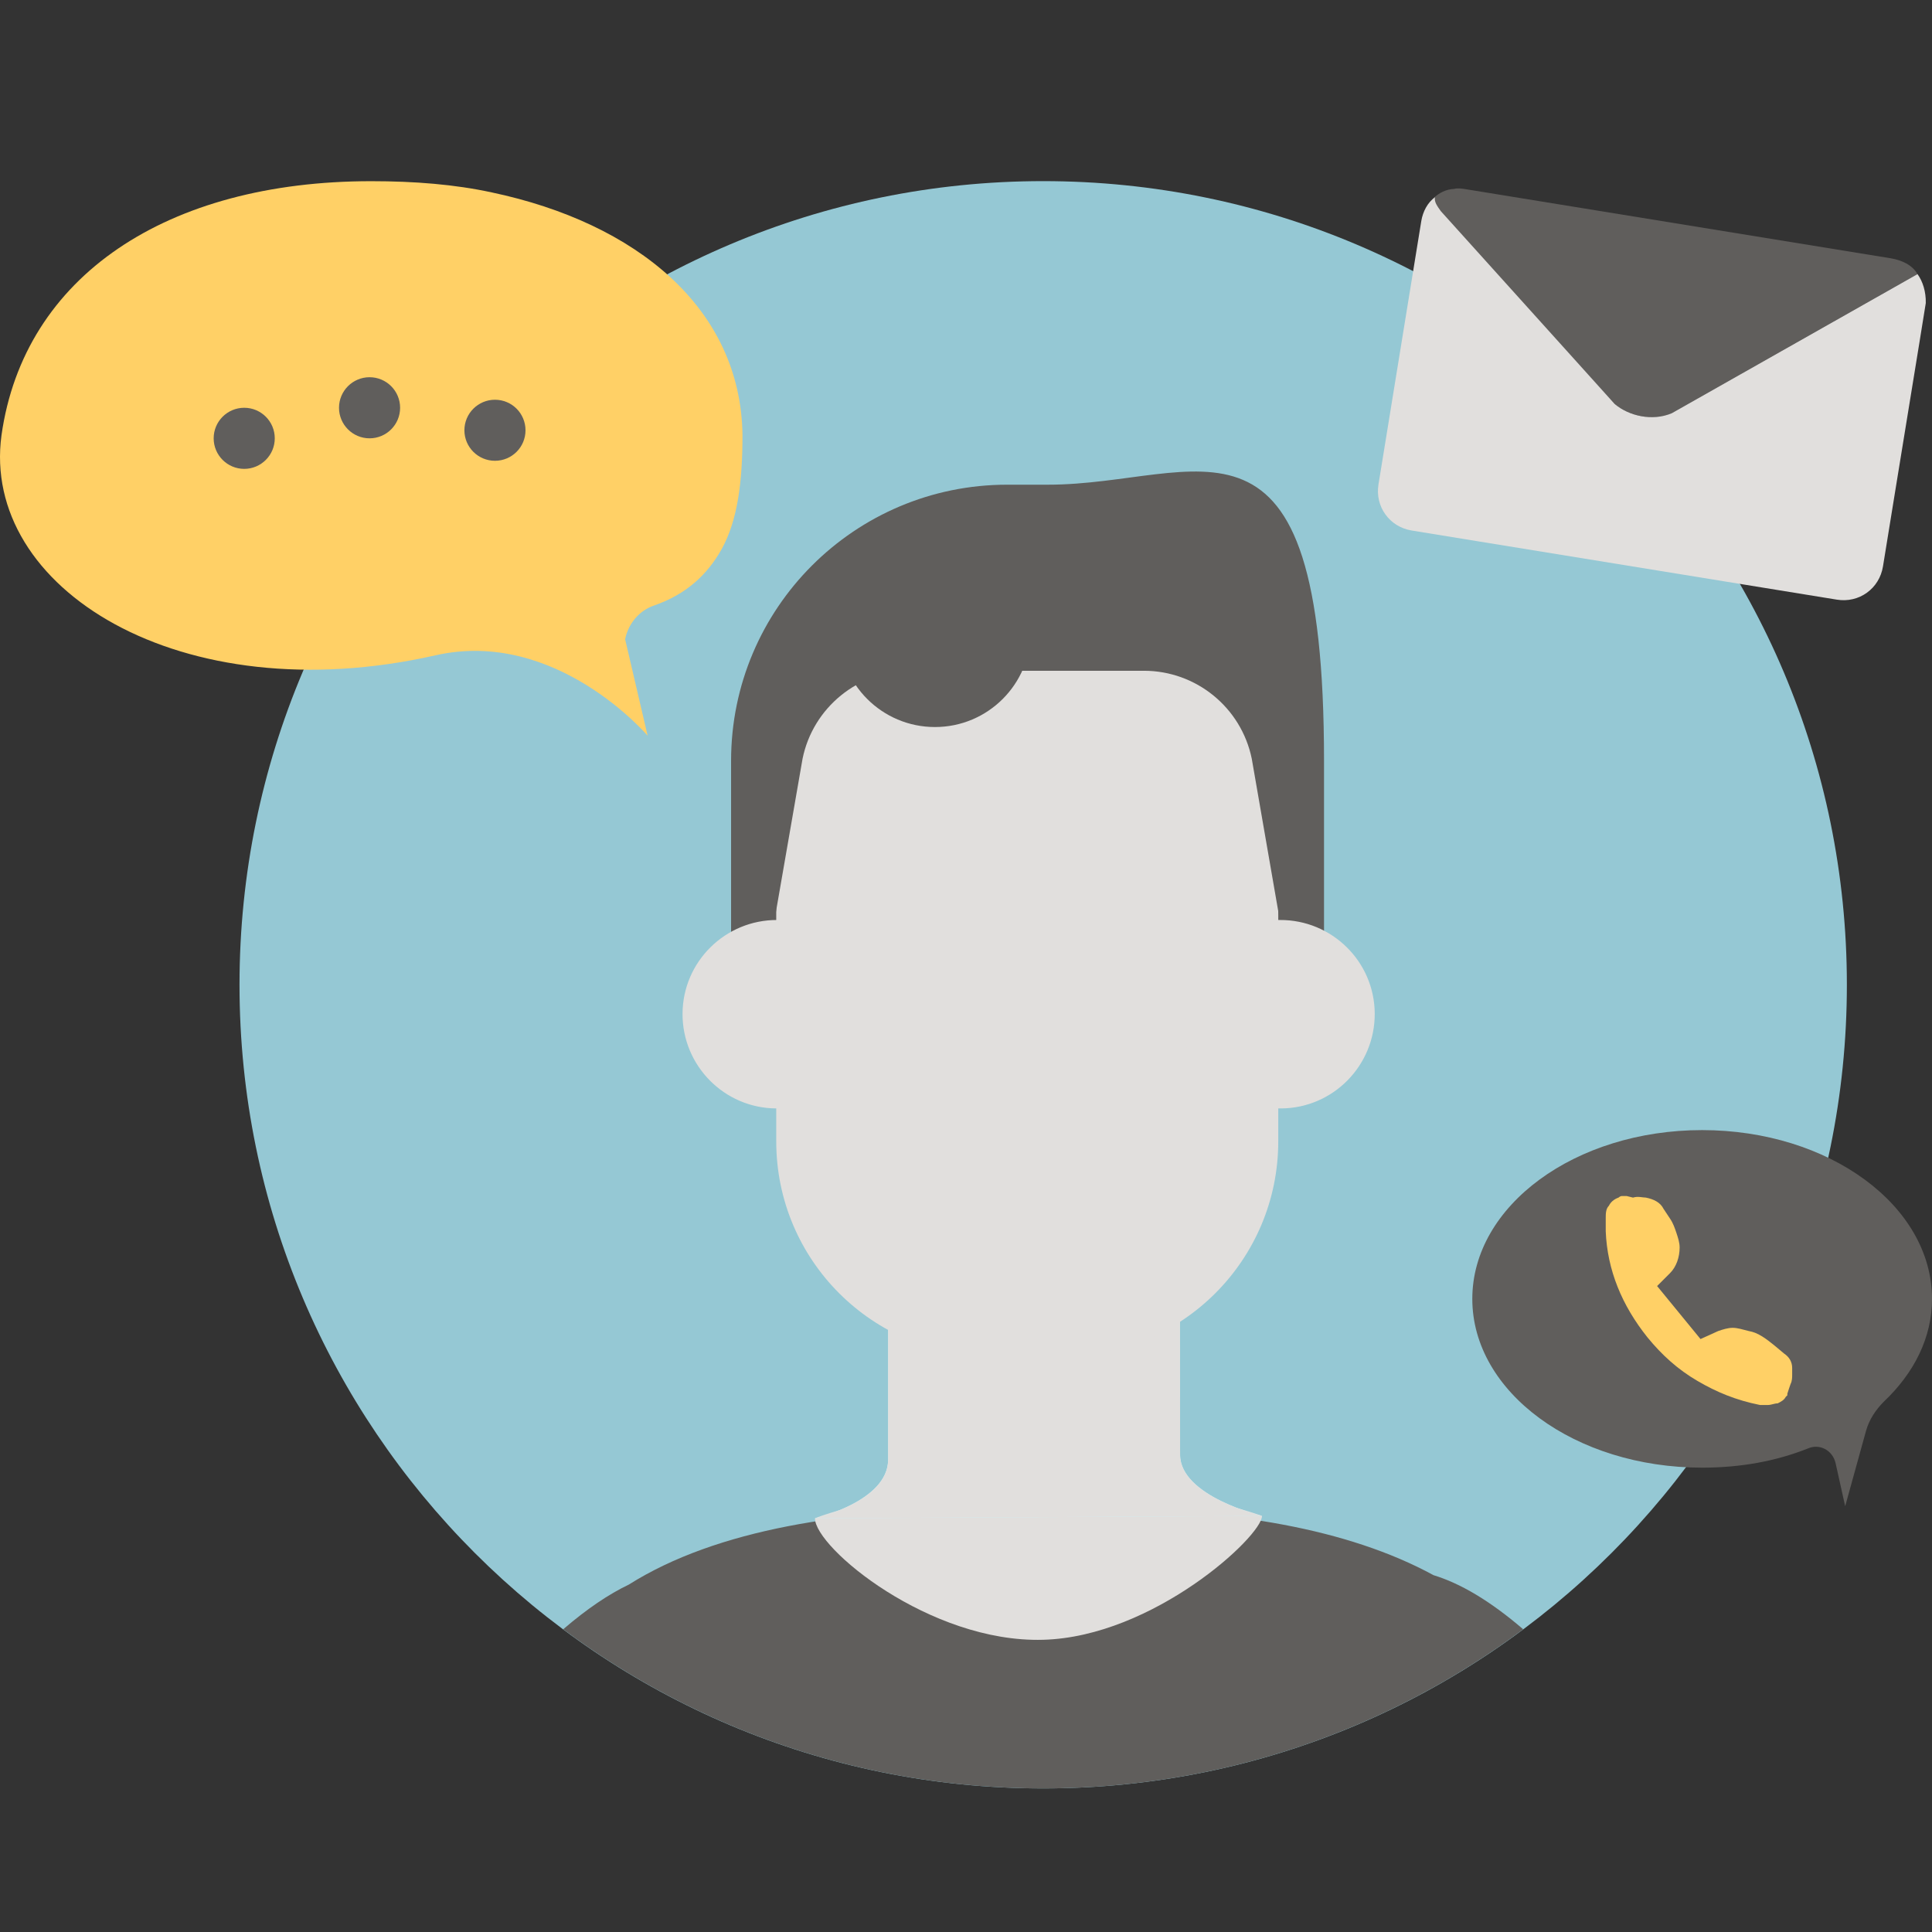 <svg width="32" height="32" viewBox="0 0 32 32" fill="none" xmlns="http://www.w3.org/2000/svg">
<rect x="0" y="0" width="32" height="32" fill="#333333" stroke="none"/>
<path d="M17.278 29.622C24.63 29.622 30.59 23.663 30.59 16.311C30.59 8.96 24.63 3 17.278 3C9.927 3 3.967 8.96 3.967 16.311C3.967 23.663 9.927 29.622 17.278 29.622Z" fill="#95C8D4"/>
<path d="M19.96 17.629H14.075C12.988 17.629 12.109 16.747 12.109 15.663V12.602C12.109 10.075 14.157 8.028 16.683 8.028H17.356C19.882 8.028 21.93 6.295 21.93 12.602V15.663C21.927 16.747 21.048 17.629 19.96 17.629Z" fill="#605E5C"/>
<path d="M25.229 26.986C24.672 26.508 24.183 26.224 23.744 26.09C22.313 25.31 20.361 25.002 18.281 25.002H16.318C14.019 25.002 11.875 25.325 10.415 26.246C10.082 26.405 9.724 26.646 9.328 26.986C11.546 28.641 14.299 29.622 17.278 29.622C20.258 29.622 23.011 28.641 25.229 26.986Z" fill="#605E5C"/>
<path d="M20.903 25.108C20.903 25.445 19.103 27.11 17.278 27.16C15.4 27.213 13.498 25.636 13.498 25.147C14.706 24.676 17.306 24.534 17.306 24.534C17.306 24.534 19.489 24.605 20.903 25.108Z" fill="#E1DFDD"/>
<path d="M19.542 17.81H14.71V24.177C14.71 24.868 13.498 25.148 13.498 25.148L20.903 25.109C20.903 25.109 19.546 24.786 19.546 24.095L19.542 17.81Z" fill="#C9F3FB"/>
<path d="M19.542 17.81H14.71V24.177C14.71 24.868 13.498 25.148 13.498 25.148L20.903 25.109C20.903 25.109 19.546 24.786 19.546 24.095L19.542 17.81Z" fill="#E1DFDD"/>
<path d="M11.305 16.789C11.301 17.65 11.996 18.355 12.857 18.359C12.917 18.359 13.672 18.355 13.728 18.352C14.511 18.27 14.423 17.611 14.426 16.807C14.43 16.01 14.536 15.351 13.767 15.252C13.704 15.245 12.938 15.238 12.874 15.238C12.014 15.234 11.309 15.928 11.305 16.789Z" fill="#E1DFDD"/>
<path d="M17.615 22.462H16.414C14.451 22.462 12.857 20.871 12.857 18.904V13.345C12.857 11.383 14.447 9.788 16.414 9.788H17.615C19.578 9.788 21.172 11.379 21.172 13.345V18.904C21.172 20.867 19.581 22.462 17.615 22.462Z" fill="#E1DFDD"/>
<path d="M22.77 16.789C22.773 17.65 22.079 18.355 21.218 18.359C21.158 18.359 20.403 18.355 20.346 18.352C19.563 18.27 19.652 17.611 19.648 16.807C19.645 16.01 19.539 15.351 20.308 15.252C20.371 15.245 21.137 15.238 21.2 15.238C22.061 15.234 22.766 15.928 22.77 16.789Z" fill="#E1DFDD"/>
<path d="M19.808 8.938H14.224L12.481 11.581L12.828 15.241L13.293 12.566C13.466 11.719 14.214 11.11 15.078 11.11H18.947C19.812 11.11 20.559 11.719 20.733 12.566L21.197 15.238L21.544 11.578L19.808 8.938Z" fill="#605E5C"/>
<path d="M15.486 12.042C16.363 12.042 17.073 11.331 17.073 10.455C17.073 9.578 16.363 8.867 15.486 8.867C14.609 8.867 13.899 9.578 13.899 10.455C13.899 11.331 14.609 12.042 15.486 12.042Z" fill="#605E5C"/>
<path d="M8.145 3.187C7.532 3.054 6.867 3.001 6.148 3.001C2.767 3.001 0.398 4.572 0.025 7.207C-0.321 9.736 2.98 11.813 7.213 10.854C9.21 10.402 10.727 12.186 10.727 12.186L10.354 10.588C10.408 10.322 10.594 10.109 10.834 10.029C11.366 9.843 11.712 9.523 11.952 9.097C12.218 8.618 12.298 7.979 12.298 7.207C12.271 5.104 10.541 3.693 8.145 3.187Z" fill="#FFD066"/>
<path d="M4.045 7.766C4.324 7.766 4.551 7.539 4.551 7.26C4.551 6.98 4.324 6.754 4.045 6.754C3.766 6.754 3.539 6.98 3.539 7.26C3.539 7.539 3.766 7.766 4.045 7.766Z" fill="#605E5C"/>
<path d="M6.121 7.26C6.401 7.26 6.627 7.033 6.627 6.754C6.627 6.475 6.401 6.248 6.121 6.248C5.842 6.248 5.615 6.475 5.615 6.754C5.615 7.033 5.842 7.26 6.121 7.26Z" fill="#605E5C"/>
<path d="M8.198 7.632C8.478 7.632 8.704 7.406 8.704 7.127C8.704 6.847 8.478 6.621 8.198 6.621C7.919 6.621 7.692 6.847 7.692 7.127C7.692 7.406 7.919 7.632 8.198 7.632Z" fill="#605E5C"/>
<path d="M32 21.514C32 22.152 31.707 22.738 31.201 23.217C31.068 23.351 30.961 23.51 30.908 23.697L30.562 24.948L30.402 24.229C30.349 24.016 30.136 23.91 29.95 23.989C29.417 24.202 28.831 24.309 28.192 24.309C26.089 24.309 24.386 23.058 24.386 21.514C24.386 19.97 26.089 18.718 28.192 18.718C30.296 18.718 32 19.97 32 21.514Z" fill="#605E5C"/>
<path d="M26.942 19.81H26.862C26.862 19.81 26.835 19.81 26.808 19.836C26.729 19.863 26.675 19.916 26.649 19.97C26.596 20.023 26.596 20.103 26.596 20.183C26.596 20.262 26.596 20.316 26.596 20.395C26.622 21.034 26.862 21.62 27.288 22.152C27.527 22.445 27.794 22.685 28.113 22.871C28.432 23.058 28.752 23.191 29.151 23.271C29.178 23.271 29.231 23.271 29.284 23.271C29.337 23.271 29.391 23.244 29.444 23.244C29.497 23.217 29.55 23.191 29.577 23.137C29.577 23.137 29.577 23.137 29.604 23.111V23.084L29.63 23.004L29.657 22.925C29.684 22.871 29.684 22.818 29.684 22.765C29.684 22.738 29.684 22.685 29.684 22.658C29.684 22.552 29.63 22.472 29.55 22.419L29.391 22.286C29.258 22.179 29.125 22.073 28.965 22.046C28.858 22.019 28.779 21.993 28.699 21.993C28.619 21.993 28.539 22.019 28.459 22.046L28.166 22.179L27.447 21.301L27.66 21.088C27.767 20.981 27.82 20.821 27.82 20.662C27.82 20.582 27.794 20.502 27.767 20.422C27.74 20.342 27.714 20.262 27.66 20.183L27.554 20.023C27.501 19.916 27.394 19.863 27.261 19.836C27.208 19.836 27.128 19.81 27.048 19.836L26.942 19.81Z" fill="#FFD066"/>
<path d="M26.743 6.69C26.98 6.891 27.397 6.985 27.689 6.844L31.759 4.539C31.676 4.391 31.5 4.308 31.316 4.278L24.274 3.133C24.222 3.125 24.143 3.112 24.086 3.129C23.95 3.134 23.832 3.196 23.736 3.288C23.754 3.345 23.768 3.428 23.834 3.52L26.743 6.69Z" fill="#605E5C"/>
<path d="M31.76 4.54L27.69 6.844C27.371 6.981 26.981 6.891 26.744 6.691L23.865 3.498C23.799 3.406 23.755 3.345 23.767 3.267C23.645 3.355 23.567 3.504 23.541 3.661L22.956 7.261L22.832 8.023C22.772 8.391 23.014 8.727 23.382 8.787L24.512 8.971L30.424 9.932C30.792 9.992 31.128 9.75 31.188 9.382L31.397 8.095L31.791 5.677L31.897 5.02C31.901 4.832 31.848 4.662 31.76 4.54Z" fill="#E1DFDD"/>
</svg>
